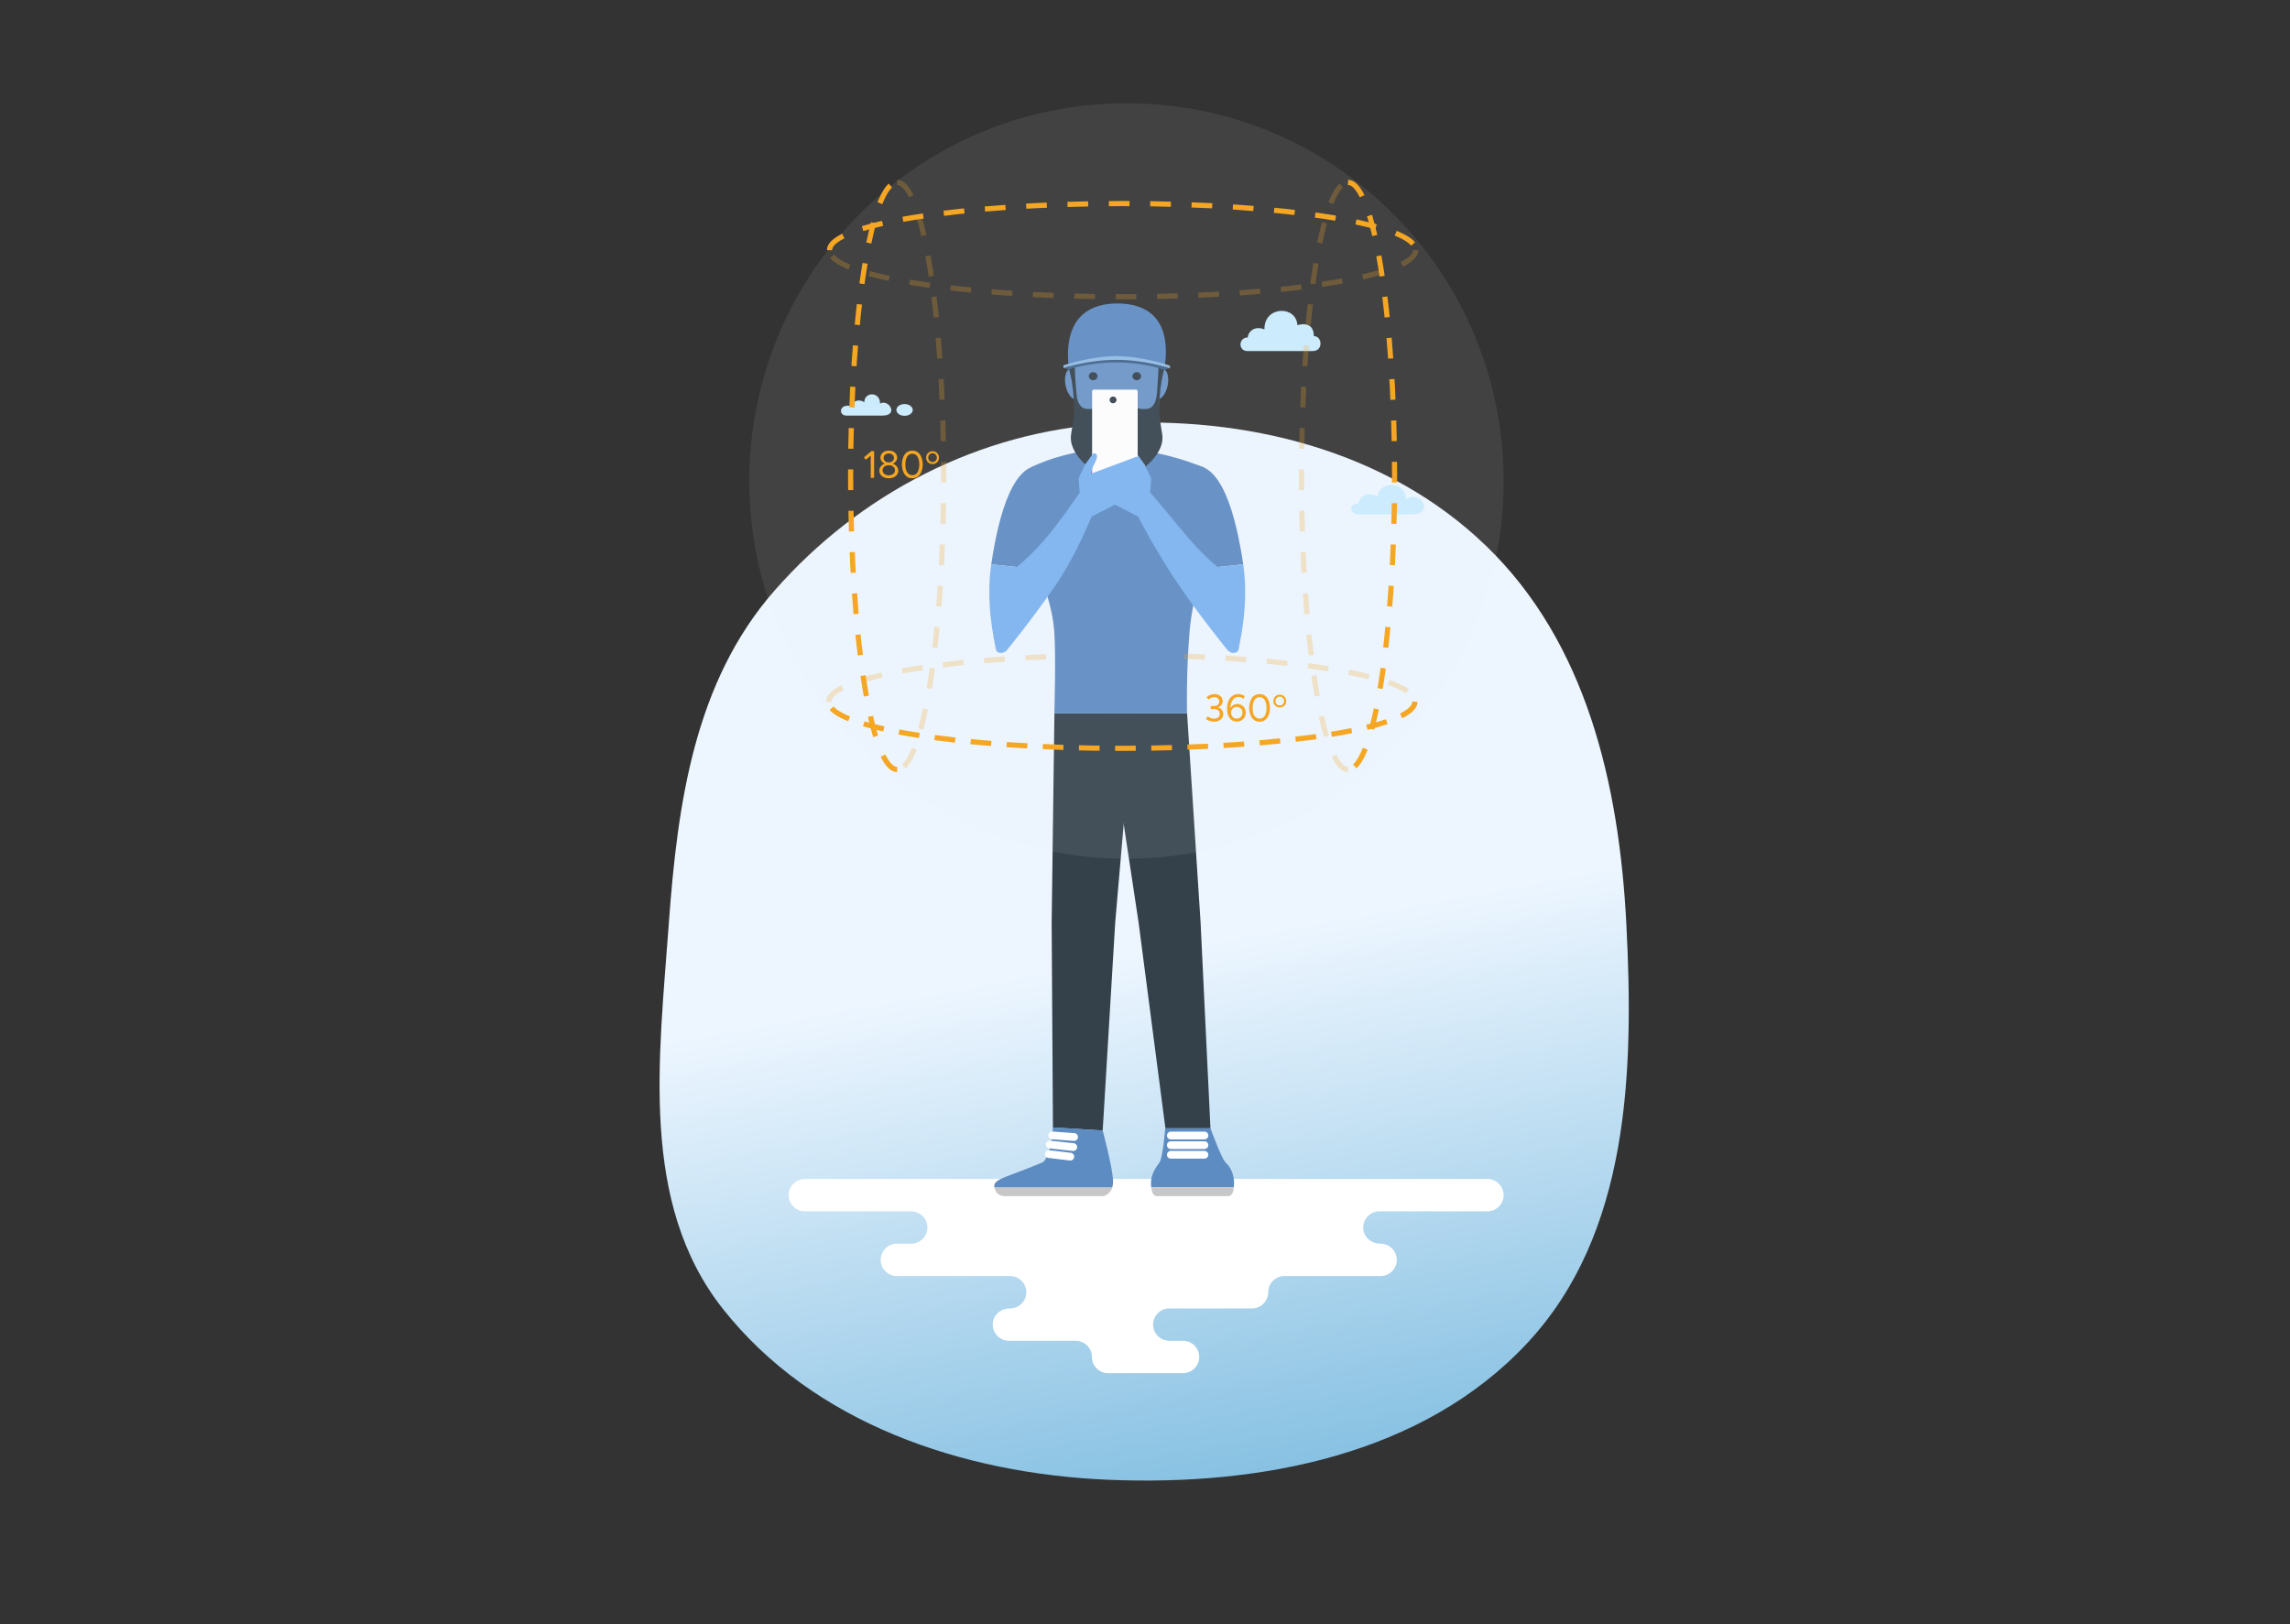 <svg width="423" height="300" viewBox="0 0 423 300" fill="none" xmlns="http://www.w3.org/2000/svg">
<rect x="0" y="0" width="423" height="300" fill="#333333" stroke="none"/>
<path fill-rule="evenodd" clip-rule="evenodd" d="M204.655 78.283C230.028 76.689 256.179 83.162 274.478 100.81C293.055 118.727 299.072 144.857 300.409 170.632C301.837 198.176 300.924 227.92 282.117 248.094C262.866 268.745 232.862 274.547 204.655 273.347C177.71 272.2 150.234 262.935 133.519 241.769C118.091 222.235 121.746 195.46 123.537 170.632C125.147 148.307 128.319 125.885 143.091 109.068C158.832 91.148 180.851 79.78 204.655 78.283Z" fill="url(#paint0_linear_5064_81977)"/>
<path fill-rule="evenodd" clip-rule="evenodd" d="M274.752 217.786H148.66C147.015 217.786 145.67 219.131 145.67 220.775C145.67 222.419 147.015 223.764 148.66 223.764H168.315C169.96 223.764 171.305 225.109 171.305 226.753C171.305 228.396 169.96 229.741 168.315 229.741H165.67C164.025 229.741 162.679 231.087 162.679 232.73C162.679 234.374 164.025 235.719 165.67 235.719H186.582C188.227 235.719 189.572 237.064 189.572 238.708C189.572 240.352 188.227 241.697 186.582 241.697C184.718 241.697 183.373 243.041 183.373 244.685C183.373 246.329 184.718 247.674 186.363 247.674H198.703C200.348 247.674 201.693 249.019 201.693 250.663C201.693 252.307 203.039 253.652 204.683 253.652H218.527C220.171 253.652 221.517 252.307 221.517 250.663C221.517 249.019 220.171 247.674 218.527 247.674H215.989C214.344 247.674 212.999 246.329 212.999 244.685C212.999 243.041 214.344 241.697 215.989 241.697H231.267C232.911 241.697 234.257 240.352 234.257 238.708C234.257 237.064 235.602 235.719 237.247 235.719H255.015C256.659 235.719 258.005 234.374 258.005 232.73C258.005 231.087 256.659 229.741 255.015 229.741C253.151 229.741 251.806 228.396 251.806 226.753C251.806 225.109 253.151 223.764 254.796 223.764H274.752C276.397 223.764 277.742 222.419 277.742 220.775C277.742 219.131 276.397 217.786 274.752 217.786Z" fill="white"/>
<path fill-rule="evenodd" clip-rule="evenodd" d="M156.327 76.769C154.807 76.769 154.965 74.391 157.372 75.057C157.182 74.549 158.29 73.44 159.652 74.296C159.652 72.352 162.576 72.285 162.565 74.549C164.18 73.637 166.066 76.769 163.008 76.769H156.327V76.769Z" fill="#CAECFF"/>
<path fill-rule="evenodd" clip-rule="evenodd" d="M167.087 76.812C166.252 76.812 165.576 76.326 165.576 75.726C165.576 75.126 166.252 74.64 167.087 74.64C167.922 74.64 168.599 75.126 168.599 75.726C168.599 76.326 167.922 76.812 167.087 76.812Z" fill="#CAECFF"/>
<path fill-rule="evenodd" clip-rule="evenodd" d="M250.893 95.005C249.051 95.005 249.296 92.844 250.893 93.058C250.893 93.058 251.466 90.302 254.529 91.725C254.529 88.924 259.696 88.701 259.696 92.238C262.604 90.414 264.964 95.005 260.822 95.005H250.893V95.005Z" fill="#CAECFF"/>
<path fill-rule="evenodd" clip-rule="evenodd" d="M230.393 64.846C228.706 64.846 228.706 62.374 230.475 62.333C230.475 61.551 231.504 60.027 233.561 60.85C233.479 56.484 239.444 56.36 239.65 60.068C239.65 60.068 242.654 58.997 242.695 62.086C244.258 62.086 244.464 64.846 242.489 64.846H230.393V64.846Z" fill="#CAECFF"/>
<path fill-rule="evenodd" clip-rule="evenodd" d="M226.395 214.744C225.645 214.058 223.588 208.409 223.588 208.409H215.238C215.238 208.409 214.792 213.938 214.172 214.744C212.799 216.529 212.47 217.754 212.653 219.327H227.914C228.097 217.754 227.696 215.934 226.395 214.744" fill="#5D8CC2"/>
<path fill-rule="evenodd" clip-rule="evenodd" d="M194.257 170.452L194.495 208.269L203.685 208.831L205.994 170.452L209.328 131.782H194.769L194.257 170.452Z" fill="#34414B"/>
<path fill-rule="evenodd" clip-rule="evenodd" d="M219.272 131.782H204.481L210.32 170.452L215.269 208.409H223.588L221.77 170.452L219.272 131.782Z" fill="#34414B"/>
<path fill-rule="evenodd" clip-rule="evenodd" d="M205.457 219.327C205.04 220.76 203.816 220.953 203.816 220.953H185.577C185.577 220.953 184.224 221.002 183.805 219.77C183.752 219.614 183.71 219.467 183.68 219.327H205.457V219.327Z" fill="#C7C7C7"/>
<path fill-rule="evenodd" clip-rule="evenodd" d="M192.502 214.744C194.056 214.082 194.495 208.269 194.495 208.269L203.685 208.831C203.685 208.831 205.441 215.335 205.589 217.996C205.618 218.531 205.562 218.966 205.457 219.326H183.68C183.337 217.754 186.078 217.478 192.502 214.744" fill="#5D8CC2"/>
<path d="M193.913 211.423L198.254 211.889" stroke="white" stroke-width="1.431" stroke-linecap="round" stroke-linejoin="round"/>
<path d="M193.752 213.187L197.706 213.662" stroke="white" stroke-width="1.431" stroke-linecap="round" stroke-linejoin="round"/>
<path d="M194.367 209.734L198.404 210.03" stroke="white" stroke-width="1.431" stroke-linecap="round" stroke-linejoin="round"/>
<path fill-rule="evenodd" clip-rule="evenodd" d="M219.266 131.782C219.266 131.782 219.065 124.572 219.738 116.574C220.351 109.287 223.556 100.262 224.329 97.359C225.79 91.871 222.501 86.416 222.501 86.416C222.501 86.416 214.497 82.837 205.883 82.888C197.269 82.837 190.607 86.234 190.607 86.234C190.607 86.234 186.956 91.871 188.417 97.359C189.254 100.502 194.155 108.652 194.736 116.574C195.078 121.243 194.753 131.782 194.753 131.782" fill="#5D8CC2"/>
<path fill-rule="evenodd" clip-rule="evenodd" d="M212.653 219.327C212.67 219.467 212.692 219.614 212.721 219.77C212.944 221.002 213.668 220.953 213.668 220.953H226.899C226.899 220.953 227.623 221.002 227.847 219.77C227.875 219.614 227.897 219.467 227.914 219.327H212.653V219.327Z" fill="#C7C7C7"/>
<path d="M216.271 209.756H222.481" stroke="white" stroke-width="1.431" stroke-linecap="round" stroke-linejoin="round"/>
<path d="M216.271 211.535H222.481" stroke="white" stroke-width="1.431" stroke-linecap="round" stroke-linejoin="round"/>
<path d="M216.271 213.314H222.481" stroke="white" stroke-width="1.431" stroke-linecap="round" stroke-linejoin="round"/>
<path fill-rule="evenodd" clip-rule="evenodd" d="M206.449 65.771C209.922 65.771 214.067 63.983 213.983 68.071C213.947 69.773 213.661 73.198 213.661 73.198L214.237 73.011C214.237 73.011 214.442 71.6 214.557 70.414C214.672 69.229 214.717 68.076 214.717 68.076L215.053 68.19C215.053 68.19 217.464 56.066 206.449 56.066C195.434 56.066 197.474 68.19 197.474 68.19L197.81 68.076C197.81 68.076 197.854 69.229 197.97 70.414C198.085 71.6 198.29 73.011 198.29 73.011L198.866 73.198C198.866 73.198 198.58 69.773 198.544 68.071C198.46 63.983 202.672 65.771 206.449 65.771" fill="#34414B"/>
<path fill-rule="evenodd" clip-rule="evenodd" d="M211.752 76.674C211.773 76.344 211.837 76.047 211.868 75.767H200.645C200.676 76.047 200.74 76.344 200.762 76.674C200.941 79.403 200.941 81.828 200.525 84.368C200.525 84.368 200.794 87.004 204.174 87.638C204.92 87.778 205.798 87.851 206.449 87.888C207.099 87.851 207.594 87.778 208.339 87.638C211.719 87.004 211.988 84.368 211.988 84.368C211.573 81.828 211.573 79.403 211.752 76.674" fill="#7BB3F1"/>
<path fill-rule="evenodd" clip-rule="evenodd" d="M212.624 70.942C212.382 72.527 212.881 73.812 213.74 73.812C214.598 73.812 215.49 72.527 215.733 70.942C215.975 69.356 215.475 68.071 214.617 68.071C213.759 68.071 212.867 69.356 212.624 70.942Z" fill="#6994C6"/>
<path fill-rule="evenodd" clip-rule="evenodd" d="M206.309 57.05C199.886 57.072 198.244 61.808 198.073 66.875C197.932 71.057 198.793 76.614 198.793 76.614C198.793 76.614 198.854 77.677 201.565 80.293C202.437 81.587 201.937 82.149 202.845 82.849C203.732 83.533 205.484 83.684 206.309 83.681C207.134 83.684 208.88 83.533 209.767 82.849C210.674 82.149 210.175 81.587 211.047 80.293C213.758 77.677 213.819 76.614 213.819 76.614C213.819 76.614 214.703 70.958 214.535 66.713C214.337 61.689 212.664 57.071 206.309 57.05" fill="#6994C6"/>
<path fill-rule="evenodd" clip-rule="evenodd" d="M202.717 69.492C202.717 69.901 202.361 70.233 201.923 70.233C201.484 70.233 201.129 69.901 201.129 69.492C201.129 69.082 201.484 68.75 201.923 68.75C202.361 68.75 202.717 69.082 202.717 69.492Z" fill="#34414B"/>
<path fill-rule="evenodd" clip-rule="evenodd" d="M210.774 69.492C210.774 69.901 210.419 70.233 209.98 70.233C209.542 70.233 209.186 69.901 209.186 69.492C209.186 69.082 209.542 68.75 209.98 68.75C210.419 68.75 210.774 69.082 210.774 69.492Z" fill="#34414B"/>
<path fill-rule="evenodd" clip-rule="evenodd" d="M199.89 70.942C200.132 72.527 199.633 73.812 198.775 73.812C197.916 73.812 197.024 72.527 196.782 70.942C196.54 69.356 197.039 68.071 197.897 68.071C198.755 68.071 199.648 69.356 199.89 70.942Z" fill="#6994C6"/>
<path fill-rule="evenodd" clip-rule="evenodd" d="M215.053 68.191C215.053 68.191 217.464 56.066 206.449 56.066C195.434 56.066 197.474 68.191 197.474 68.191C197.657 68.868 197.828 69.611 197.97 70.414C198.134 71.346 198.234 72.217 198.29 73.011L198.866 73.198C198.866 73.198 198.579 69.773 198.544 68.071C198.46 63.983 202.672 65.771 206.449 65.771C209.922 65.771 214.067 63.983 213.982 68.071C213.947 69.773 213.661 73.198 213.661 73.198L214.236 73.011C214.293 72.217 214.393 71.346 214.557 70.414C214.698 69.611 214.869 68.868 215.053 68.191" fill="#34414B"/>
<path fill-rule="evenodd" clip-rule="evenodd" d="M206.447 78.219C206.484 78.058 206.641 77.932 206.837 77.906L207.81 77.831C207.979 77.809 208.122 77.708 208.165 77.571C209.366 73.774 207.465 68.13 207.441 68.035" fill="#6994C6"/>
<path fill-rule="evenodd" clip-rule="evenodd" d="M206.264 88.303C210.711 88.076 214.63 84.05 214.725 81.071C214.771 79.632 214.013 77.963 214.161 74.228C214.182 73.706 214.215 73.28 214.238 73.011L213.717 72.542C213.717 72.542 213.647 75.671 211.553 75.55C211.151 75.579 210.489 75.574 209.729 75.319C209.095 75.105 208.629 74.797 208.334 74.566C207.518 74.938 206.991 75.158 206.264 75.138C205.537 75.158 205.009 74.938 204.193 74.566C203.898 74.797 203.432 75.105 202.799 75.319C202.038 75.574 201.376 75.579 200.974 75.55C198.88 75.671 198.81 72.542 198.81 72.542L198.289 73.011C198.313 73.28 198.345 73.706 198.366 74.228C198.515 77.963 197.756 79.632 197.802 81.071C197.897 84.05 201.817 88.076 206.264 88.303" fill="#34414B"/>
<path fill-rule="evenodd" clip-rule="evenodd" d="M219.833 86.09C225.511 84.896 228.285 95.044 229.642 104.239L218.744 105.415C213.678 91.026 214.279 87.258 219.833 86.09" fill="#5D8CC2"/>
<path fill-rule="evenodd" clip-rule="evenodd" d="M220.899 109.751C220.219 108.075 219.255 106.863 218.745 105.415L229.642 104.239C230.716 111.513 229.089 118.17 228.796 119.911C228.639 120.851 227.341 120.749 226.814 120.155L220.904 109.803C220.901 109.786 220.906 109.768 220.899 109.751" fill="#7BB3F1"/>
<path fill-rule="evenodd" clip-rule="evenodd" d="M210.201 94.961L212.381 90.963C213 91.413 217.425 97.027 220.032 99.982C222.64 102.937 224.93 104.745 224.93 104.745C225.051 104.923 225.301 104.9 225.415 104.731L226.814 120.155C226.814 120.155 222.2 114.572 217.933 108.354C213.666 102.135 210.201 95.408 210.201 95.408V94.961V94.961Z" fill="#7BB3F1"/>
<path fill-rule="evenodd" clip-rule="evenodd" d="M203.676 92.039L201.852 89.778L201.929 87.778L201.733 85.972L201.935 84.319L209.105 87.022L212.642 88.356L212.428 91.086L210.201 95.408L203.676 92.039V92.039Z" fill="#7BB3F1"/>
<path fill-rule="evenodd" clip-rule="evenodd" d="M210.566 88.191L210.101 86.436C210.03 86.13 210.181 85.68 210.502 85.605L210.777 85.541C211.097 85.466 211.417 85.655 211.488 85.96L212.642 88.356L210.566 88.191V88.191Z" fill="#7BB3F1"/>
<path fill-rule="evenodd" clip-rule="evenodd" d="M205.978 87.321C205.817 87.694 205.399 87.876 205.051 87.725L201.49 85.776C201.209 85.654 201.085 85.306 201.216 85.005L201.328 84.745C201.459 84.443 201.797 84.296 202.079 84.418L205.639 86.367C205.988 86.518 206.14 86.947 205.978 87.321" fill="#9B4DA7"/>
<path fill-rule="evenodd" clip-rule="evenodd" d="M206.123 89.092C205.961 89.465 205.543 89.647 205.195 89.496L201.491 87.447C201.209 87.325 201.085 86.978 201.217 86.676L201.329 86.416C201.46 86.114 201.797 85.967 202.079 86.089L205.784 88.138C206.132 88.289 206.285 88.718 206.123 89.092" fill="#9B4DA7"/>
<path fill-rule="evenodd" clip-rule="evenodd" d="M206.25 90.848C206.088 91.222 205.671 91.403 205.323 91.252L201.618 89.204C201.336 89.082 201.213 88.734 201.344 88.432L201.456 88.173C201.587 87.87 201.925 87.724 202.207 87.846L205.911 89.894C206.259 90.045 206.412 90.474 206.25 90.848" fill="#7BB3F1"/>
<path fill-rule="evenodd" clip-rule="evenodd" d="M206.273 92.558C206.111 92.932 205.693 93.113 205.345 92.962L201.641 90.914C201.359 90.792 201.235 90.444 201.366 90.142L201.479 89.883C201.61 89.581 201.947 89.433 202.229 89.556L205.934 91.604C206.282 91.755 206.434 92.184 206.273 92.558Z" fill="#7BB3F1"/>
<path fill-rule="evenodd" clip-rule="evenodd" d="M215.053 68.191C215.331 66.516 217.257 56.066 206.387 56.066C195.711 56.066 197.25 66.516 197.472 68.191L199.899 67.215L206.408 66.503L212.995 67.215L215.053 68.191Z" fill="#5D8CC2"/>
<path fill-rule="evenodd" clip-rule="evenodd" d="M197.448 68.238C197.448 68.238 200.903 66.952 206.251 66.952C211.6 66.952 215.009 68.327 215.009 68.327L216.106 68.017C216.106 68.017 210.972 66.258 206.251 66.258C201.531 66.258 196.433 67.967 196.433 67.967L197.448 68.238Z" fill="#40648B"/>
<path fill-rule="evenodd" clip-rule="evenodd" d="M196.434 67.967C196.434 67.967 200.903 66.474 206.251 66.474C211.6 66.474 216.104 68.017 216.104 68.017L216.106 67.539C216.106 67.539 210.972 65.78 206.251 65.78C201.531 65.78 196.433 67.488 196.433 67.488L196.434 67.967Z" fill="#92BBE5"/>
<path fill-rule="evenodd" clip-rule="evenodd" d="M192.912 86.089C187.234 84.895 184.46 95.043 183.103 104.239L194.001 105.414C198.907 91.48 196.305 86.803 192.912 86.089" fill="#5D8CC2"/>
<path fill-rule="evenodd" clip-rule="evenodd" d="M209.434 83.851L209.486 83.808C209.651 83.671 209.898 83.695 210.034 83.86L211.332 85.676C211.591 85.99 211.546 86.459 211.233 86.718C210.919 86.978 210.451 86.933 210.192 86.619L209.573 85.371C209.23 84.69 209.109 84.104 209.434 83.851" fill="#7BB3F1"/>
<path fill-rule="evenodd" clip-rule="evenodd" d="M209.811 71.976H202.064C201.88 71.976 201.729 72.122 201.729 72.301V88.832C201.729 89.011 201.88 89.157 202.064 89.157H209.811C209.996 89.157 210.147 89.011 210.147 88.832V72.301C210.147 72.122 209.996 71.976 209.811 71.976Z" fill="white"/>
<path fill-rule="evenodd" clip-rule="evenodd" d="M191.846 109.751C192.526 108.075 193.49 106.863 194 105.415L183.103 104.239C182.029 111.513 183.656 118.17 183.949 119.911C184.106 120.851 185.404 120.749 185.931 120.155L191.841 109.803C191.844 109.786 191.839 109.768 191.846 109.751" fill="#7BB3F1"/>
<path fill-rule="evenodd" clip-rule="evenodd" d="M199.422 91.036C199.176 91.425 195.32 97.027 192.713 99.982C190.106 102.937 187.815 104.745 187.815 104.745C187.695 104.922 187.444 104.9 187.331 104.731L185.932 120.155C185.932 120.155 190.545 114.572 194.812 108.354C199.08 102.135 201.409 95.71 201.674 95.408C201.94 95.105 199.668 90.647 199.422 91.036V91.036Z" fill="#7BB3F1"/>
<path fill-rule="evenodd" clip-rule="evenodd" d="M208.199 92.039L210.023 89.778L209.945 87.778L210.243 85.93L209.819 84.409L199.232 88.356L199.446 91.086L201.674 95.408L208.199 92.039V92.039Z" fill="#7BB3F1"/>
<path fill-rule="evenodd" clip-rule="evenodd" d="M201.492 87.983L201.728 86.429C201.732 86.237 201.693 85.68 201.373 85.605L201.098 85.541C200.777 85.466 200.457 85.655 200.386 85.96L199.232 88.356L201.492 87.983V87.983Z" fill="#7BB3F1"/>
<path fill-rule="evenodd" clip-rule="evenodd" d="M205.896 87.321C206.058 87.694 206.475 87.876 206.824 87.725L210.384 85.776C210.666 85.654 210.79 85.306 210.659 85.005L210.546 84.745C210.415 84.443 210.078 84.296 209.796 84.418L206.235 86.367C205.887 86.518 205.734 86.947 205.896 87.321" fill="#7BB3F1"/>
<path fill-rule="evenodd" clip-rule="evenodd" d="M205.753 89.092C205.915 89.465 206.332 89.647 206.68 89.496L210.385 87.447C210.667 87.325 210.79 86.978 210.659 86.676L210.547 86.416C210.416 86.114 210.078 85.967 209.796 86.089L206.092 88.138C205.744 88.289 205.591 88.718 205.753 89.092" fill="#7BB3F1"/>
<path fill-rule="evenodd" clip-rule="evenodd" d="M205.625 90.848C205.787 91.222 206.205 91.403 206.553 91.252L210.973 88.806C211.255 88.684 211.378 88.336 211.247 88.034L211.135 87.775C211.004 87.473 210.667 87.326 210.385 87.448L205.964 89.894C205.616 90.046 205.463 90.475 205.625 90.848" fill="#7BB3F1"/>
<path fill-rule="evenodd" clip-rule="evenodd" d="M205.602 92.558C205.764 92.932 206.181 93.113 206.53 92.962L210.234 90.914C210.516 90.792 210.64 90.444 210.509 90.142L210.396 89.883C210.265 89.581 209.928 89.433 209.646 89.556L205.941 91.604C205.593 91.755 205.44 92.184 205.602 92.558Z" fill="#7BB3F1"/>
<path fill-rule="evenodd" clip-rule="evenodd" d="M202.44 83.851L202.388 83.808C202.223 83.672 201.976 83.695 201.84 83.86L200.543 85.677C200.284 85.991 200.328 86.459 200.641 86.719C200.955 86.978 201.423 86.934 201.682 86.62L202.301 85.371C202.644 84.691 202.766 84.104 202.44 83.851" fill="#7BB3F1"/>
<path fill-rule="evenodd" clip-rule="evenodd" d="M205.604 73.247C205.959 73.245 206.245 73.523 206.245 73.867C206.244 74.211 205.956 74.492 205.601 74.493C205.246 74.495 204.959 74.217 204.96 73.873C204.961 73.529 205.249 73.248 205.604 73.247Z" fill="#34414B"/>
<g opacity="0.3">
<path opacity="0.3" fill-rule="evenodd" clip-rule="evenodd" d="M208.08 158.618C169.606 158.618 138.417 127.38 138.417 88.846C138.417 50.313 169.606 19.075 208.08 19.075C246.553 19.075 277.743 50.313 277.743 88.846C277.743 127.38 246.553 158.618 208.08 158.618Z" fill="#E4E5E6"/>
</g>
<g opacity="0.5">
<path opacity="0.5" d="M153.083 129.634C153.083 126.222 165.57 123.273 183.675 121.88C184.388 121.826 185.109 121.773 185.839 121.723C188.952 121.51 192.216 121.342 195.599 121.225" stroke="#F5A623" stroke-width="0.954" stroke-dasharray="3.82 3.82"/>
</g>
<g opacity="0.5">
<path opacity="0.5" d="M218.739 121.221C221.691 121.323 224.553 121.463 227.305 121.638C247.257 122.907 261.353 126.009 261.353 129.634" stroke="#F5A623" stroke-width="0.954" stroke-dasharray="3.82 3.82"/>
</g>
<path d="M261.355 129.627C261.355 134.381 237.118 138.236 207.22 138.236C177.322 138.236 153.084 134.381 153.084 129.627" stroke="#F5A623" stroke-width="0.954" stroke-dasharray="3.82 2.86 3.82 2.86"/>
<g opacity="0.5">
<path opacity="0.5" d="M261.497 46.211C261.497 50.965 237.26 54.82 207.361 54.82C177.464 54.82 153.227 50.965 153.227 46.211" stroke="#F5A623" stroke-width="0.954" stroke-dasharray="3.82 3.82"/>
</g>
<path d="M153.227 46.211C153.227 41.456 177.464 37.602 207.361 37.602C237.26 37.602 261.497 41.456 261.497 46.211" stroke="#F5A623" stroke-width="0.954" stroke-dasharray="3.82 3.82"/>
<path d="M165.718 142.138C160.971 142.138 157.123 117.863 157.123 87.919C157.123 57.974 160.971 33.7 165.718 33.7" stroke="#F5A623" stroke-width="0.954" stroke-dasharray="3.82 3.82"/>
<g opacity="0.5">
<path opacity="0.5" d="M165.718 33.7C170.465 33.7 174.314 57.974 174.314 87.919C174.314 117.863 170.465 142.138 165.718 142.138" stroke="#F5A623" stroke-width="0.954" stroke-dasharray="3.82 3.82"/>
</g>
<g opacity="0.5">
<path opacity="0.5" d="M249.005 142.138C244.258 142.138 240.41 117.863 240.41 87.919C240.41 57.974 244.258 33.7 249.005 33.7" stroke="#F5A623" stroke-width="0.954" stroke-dasharray="3.82 3.82"/>
</g>
<path d="M249.005 33.7C253.752 33.7 257.6 57.974 257.6 87.919C257.6 117.863 253.752 142.138 249.005 142.138" stroke="#F5A623" stroke-width="0.954" stroke-dasharray="3.82 3.82"/>
<path d="M224.275 133.316C223.75 133.316 223.249 133.153 222.772 132.828L223.06 132.328C223.491 132.608 223.897 132.748 224.275 132.748C224.591 132.748 224.843 132.668 225.03 132.508C225.217 132.343 225.31 132.132 225.31 131.873C225.31 131.606 225.212 131.39 225.016 131.226C224.82 131.056 224.567 130.972 224.255 130.972H223.647V130.418H224.262C224.542 130.418 224.771 130.342 224.95 130.19C225.128 130.035 225.217 129.834 225.217 129.589C225.217 129.345 225.13 129.149 224.956 129.002C224.787 128.855 224.571 128.781 224.308 128.781C223.948 128.781 223.581 128.928 223.207 129.222L222.886 128.788C223.06 128.61 223.278 128.47 223.54 128.367C223.803 128.265 224.072 128.214 224.349 128.214C224.789 128.214 225.15 128.341 225.43 128.594C225.711 128.839 225.851 129.146 225.851 129.516C225.851 129.783 225.771 130.019 225.611 130.224C225.455 130.429 225.248 130.571 224.99 130.651V130.678C225.288 130.745 225.522 130.887 225.691 131.105C225.865 131.324 225.951 131.584 225.951 131.887C225.951 132.305 225.796 132.648 225.484 132.915C225.172 133.182 224.769 133.316 224.275 133.316ZM228.441 133.296C227.875 133.296 227.435 133.069 227.118 132.615C226.802 132.161 226.651 131.595 226.664 130.918C226.664 130.442 226.733 130.006 226.871 129.609C227.014 129.209 227.241 128.877 227.553 128.614C227.869 128.347 228.249 128.214 228.695 128.214C229.184 128.214 229.598 128.349 229.937 128.621L229.683 129.089C229.385 128.861 229.069 128.748 228.735 128.748C228.49 128.748 228.269 128.813 228.073 128.942C227.878 129.071 227.722 129.244 227.606 129.463C227.383 129.886 227.272 130.326 227.272 130.785H227.292C227.403 130.562 227.57 130.384 227.793 130.251C228.02 130.117 228.278 130.05 228.568 130.05C229.013 130.05 229.38 130.202 229.67 130.504C229.963 130.803 230.11 131.183 230.11 131.646C230.11 132.118 229.952 132.512 229.636 132.828C229.325 133.14 228.926 133.296 228.441 133.296ZM229.509 131.646C229.509 131.344 229.409 131.092 229.209 130.892C229.008 130.691 228.759 130.591 228.461 130.591C228.158 130.591 227.904 130.691 227.699 130.892C227.499 131.092 227.399 131.346 227.399 131.653C227.399 131.956 227.499 132.214 227.699 132.428C227.9 132.637 228.149 132.742 228.447 132.742C228.741 132.742 228.993 132.637 229.202 132.428C229.407 132.218 229.509 131.958 229.509 131.646ZM233.565 133.089C233.307 133.24 233.006 133.316 232.664 133.316C232.321 133.316 232.02 133.24 231.762 133.089C231.312 132.813 231.007 132.336 230.847 131.66C230.705 131.063 230.705 130.467 230.847 129.87C231.007 129.184 231.312 128.71 231.762 128.447C232.025 128.292 232.325 128.214 232.664 128.214C233.002 128.214 233.302 128.292 233.565 128.447C234.015 128.71 234.32 129.184 234.48 129.87C234.623 130.467 234.623 131.063 234.48 131.66C234.32 132.336 234.015 132.813 233.565 133.089ZM232.664 132.742C233.1 132.742 233.423 132.557 233.632 132.187C233.846 131.818 233.952 131.344 233.952 130.765C233.952 130.186 233.846 129.714 233.632 129.349C233.427 128.975 233.104 128.788 232.664 128.788C232.232 128.788 231.909 128.975 231.695 129.349C231.486 129.719 231.381 130.19 231.381 130.765C231.372 131.134 231.41 131.464 231.495 131.753C231.584 132.043 231.729 132.279 231.929 132.461C232.129 132.644 232.374 132.737 232.664 132.742ZM235.213 129.516C235.213 129.178 235.326 128.895 235.554 128.668C235.781 128.436 236.063 128.321 236.402 128.321C236.74 128.321 237.023 128.436 237.25 128.668C237.477 128.895 237.59 129.178 237.59 129.516C237.59 129.85 237.477 130.13 237.25 130.357C237.018 130.58 236.736 130.691 236.402 130.691C236.068 130.691 235.785 130.58 235.554 130.357C235.326 130.13 235.213 129.85 235.213 129.516ZM236.395 130.317C236.622 130.317 236.811 130.242 236.963 130.09C237.119 129.934 237.196 129.741 237.196 129.509C237.196 129.278 237.119 129.084 236.963 128.928C236.811 128.768 236.622 128.688 236.395 128.688C236.172 128.688 235.985 128.768 235.834 128.928C235.683 129.08 235.607 129.273 235.607 129.509C235.607 129.741 235.683 129.934 235.834 130.09C235.985 130.242 236.172 130.317 236.395 130.317Z" fill="#F5A623"/>
<path d="M159.584 84.5L160.96 83.331H161.461V88.267H160.84V84.159L159.931 84.927L159.584 84.5ZM162.422 86.944C162.422 86.664 162.511 86.406 162.689 86.17C162.867 85.934 163.103 85.762 163.397 85.655V85.642C163.156 85.526 162.967 85.37 162.829 85.174C162.695 84.979 162.629 84.767 162.629 84.54C162.629 84.166 162.771 83.857 163.056 83.612C163.341 83.367 163.715 83.244 164.178 83.244C164.632 83.244 165.002 83.367 165.287 83.612C165.576 83.861 165.721 84.171 165.721 84.54C165.721 84.772 165.652 84.985 165.514 85.181C165.376 85.377 165.186 85.531 164.946 85.642V85.662C165.244 85.769 165.482 85.94 165.661 86.176C165.839 86.412 165.928 86.668 165.928 86.944C165.928 87.349 165.763 87.686 165.434 87.953C165.104 88.215 164.686 88.347 164.178 88.347C163.666 88.347 163.245 88.215 162.916 87.953C162.586 87.686 162.422 87.349 162.422 86.944ZM164.171 85.408C164.461 85.408 164.692 85.333 164.866 85.181C165.039 85.025 165.126 84.827 165.126 84.587C165.126 84.346 165.037 84.15 164.859 83.999C164.686 83.843 164.458 83.765 164.178 83.765C163.897 83.765 163.666 83.843 163.483 83.999C163.305 84.15 163.216 84.346 163.216 84.587C163.216 84.827 163.303 85.025 163.477 85.181C163.655 85.333 163.886 85.408 164.171 85.408ZM163.343 87.539C163.561 87.717 163.84 87.806 164.178 87.806C164.516 87.806 164.79 87.717 164.999 87.539C165.213 87.356 165.32 87.129 165.32 86.858C165.32 86.59 165.215 86.372 165.006 86.203C164.797 86.029 164.521 85.942 164.178 85.942C163.831 85.942 163.55 86.029 163.337 86.203C163.127 86.372 163.023 86.59 163.023 86.858C163.023 87.129 163.129 87.356 163.343 87.539ZM169.421 88.12C169.163 88.271 168.862 88.347 168.519 88.347C168.176 88.347 167.876 88.271 167.618 88.12C167.168 87.844 166.863 87.367 166.703 86.691C166.56 86.094 166.56 85.497 166.703 84.901C166.863 84.215 167.168 83.741 167.618 83.478C167.88 83.322 168.181 83.244 168.519 83.244C168.858 83.244 169.158 83.322 169.421 83.478C169.871 83.741 170.176 84.215 170.336 84.901C170.478 85.497 170.478 86.094 170.336 86.691C170.176 87.367 169.871 87.844 169.421 88.12ZM168.519 87.772C168.956 87.772 169.278 87.588 169.488 87.218C169.701 86.849 169.808 86.374 169.808 85.796C169.808 85.217 169.701 84.745 169.488 84.38C169.283 84.006 168.96 83.819 168.519 83.819C168.087 83.819 167.765 84.006 167.551 84.38C167.342 84.749 167.237 85.221 167.237 85.796C167.228 86.165 167.266 86.495 167.351 86.784C167.44 87.073 167.584 87.309 167.785 87.492C167.985 87.674 168.23 87.768 168.519 87.772ZM171.069 84.547C171.069 84.208 171.182 83.926 171.409 83.699C171.636 83.467 171.919 83.351 172.257 83.351C172.596 83.351 172.878 83.467 173.106 83.699C173.333 83.926 173.446 84.208 173.446 84.547C173.446 84.881 173.333 85.161 173.106 85.388C172.874 85.611 172.591 85.722 172.257 85.722C171.923 85.722 171.641 85.611 171.409 85.388C171.182 85.161 171.069 84.881 171.069 84.547ZM172.251 85.348C172.478 85.348 172.667 85.272 172.818 85.121C172.974 84.965 173.052 84.772 173.052 84.54C173.052 84.308 172.974 84.115 172.818 83.959C172.667 83.799 172.478 83.719 172.251 83.719C172.028 83.719 171.841 83.799 171.69 83.959C171.538 84.11 171.463 84.304 171.463 84.54C171.463 84.772 171.538 84.965 171.69 85.121C171.841 85.272 172.028 85.348 172.251 85.348Z" fill="#F5A623"/>
<defs>
<linearGradient id="paint0_linear_5064_81977" x1="211.348" y1="175.773" x2="233.35" y2="295.15" gradientUnits="userSpaceOnUse">
<stop stop-color="#EDF6FF"/>
<stop offset="1" stop-color="#70B5DC"/>
</linearGradient>
</defs>
</svg>
